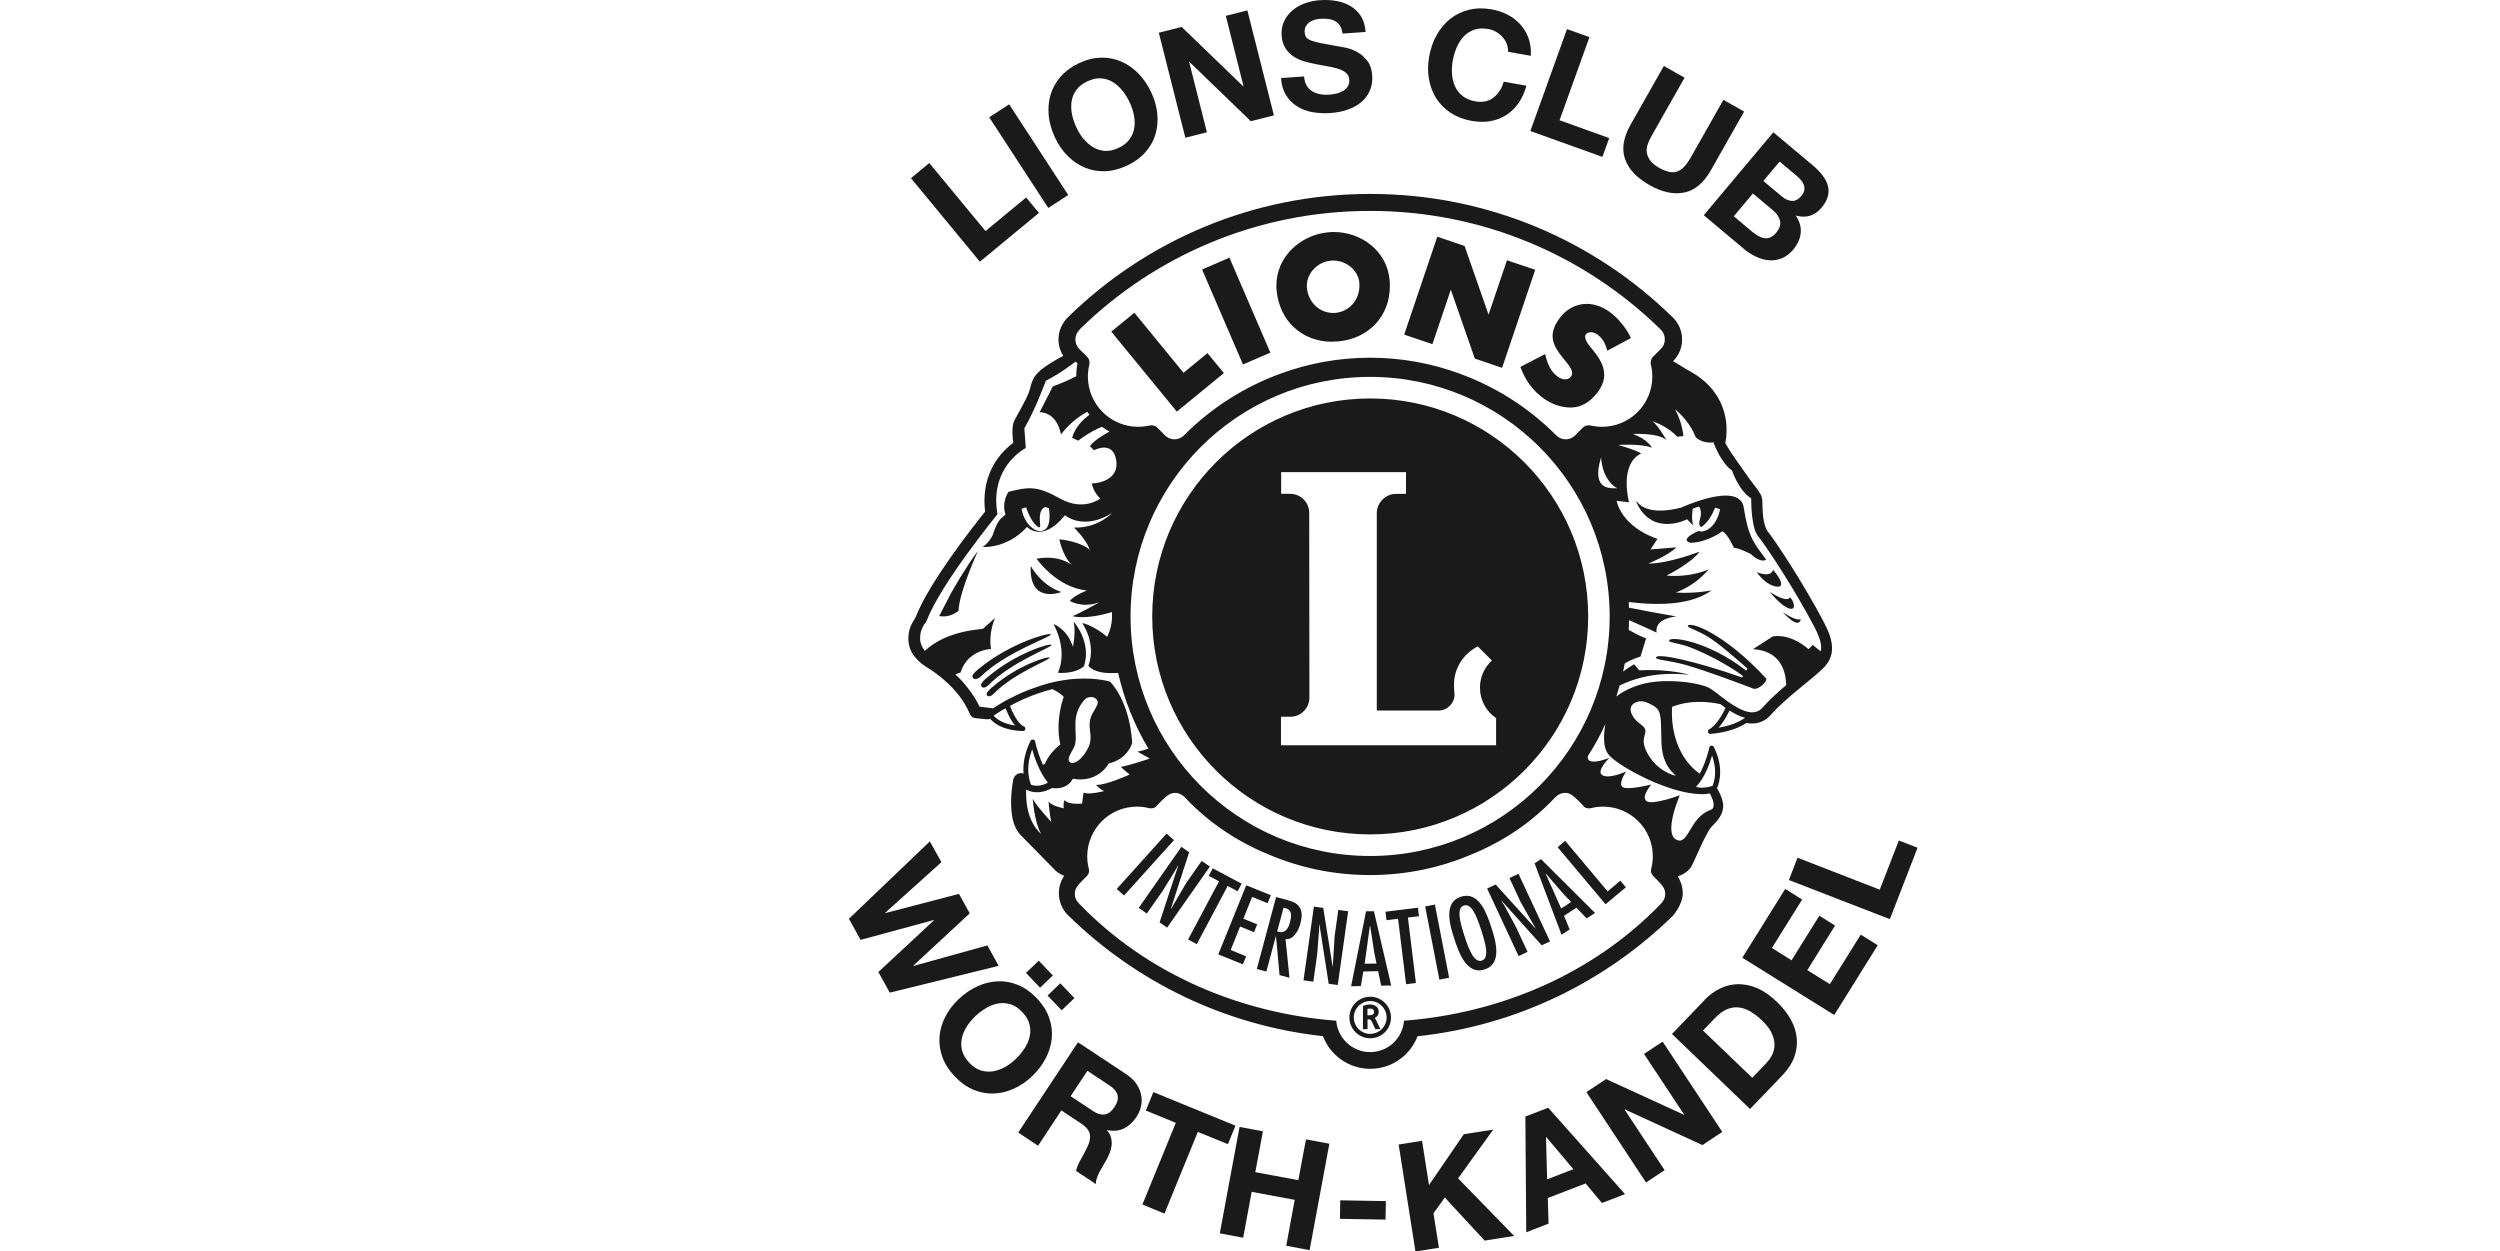 <svg xmlns="http://www.w3.org/2000/svg" id="Lions" viewBox="0 0 261.95 131.12"><defs><style>      .cls-1 {        fill: #1a1a1a;      }    </style></defs><g><path class="cls-1" d="M97.37,17.08l5.89,7.13,4.26-3.52,1.34,1.62-6.19,5.11-7.22-8.75,1.92-1.59Z"></path><path class="cls-1" d="M105.74,10.93l6.19,9.5-2.09,1.36-6.19-9.5,2.09-1.36Z"></path><path class="cls-1" d="M109.89,12.14c-.08-.76-.02-1.49.18-2.19.2-.69.55-1.32,1.04-1.9.5-.57,1.14-1.05,1.92-1.42.79-.38,1.57-.57,2.32-.59.75-.02,1.46.12,2.12.4.66.28,1.26.7,1.8,1.25.54.55.99,1.2,1.35,1.97.35.75.57,1.5.64,2.25.08.76.01,1.47-.19,2.16-.2.68-.55,1.31-1.05,1.87-.49.57-1.14,1.04-1.93,1.41-.79.37-1.56.57-2.31.59-.76.02-1.46-.1-2.12-.38-.66-.28-1.25-.68-1.79-1.22-.54-.54-.98-1.18-1.33-1.93-.36-.77-.58-1.53-.66-2.3ZM113.55,14.56c.29.36.63.65,1,.87.37.22.78.35,1.23.38.45.03.92-.08,1.43-.32.51-.24.89-.54,1.15-.91.26-.36.43-.76.49-1.19.07-.43.05-.87-.04-1.33-.09-.45-.24-.9-.44-1.33-.21-.45-.47-.86-.77-1.24-.3-.37-.64-.67-1.01-.9-.38-.23-.79-.35-1.24-.38-.45-.03-.92.08-1.43.32-.51.24-.89.54-1.15.91-.26.36-.42.76-.49,1.2-.06.43-.05.89.05,1.36.1.47.25.93.47,1.38.2.43.45.83.74,1.19Z"></path><path class="cls-1" d="M123.82,2.83l6.45,6.22h.03s-1.86-7.39-1.86-7.39l2.26-.57,2.78,11-2.42.61-6.43-6.21h-.03s1.86,7.37,1.86,7.37l-2.26.57-2.78-11,2.4-.61Z"></path><path class="cls-1" d="M136.9,8.96c.16.25.35.46.59.6.24.15.51.25.83.31.31.06.63.07.96.05.22-.02.46-.05.71-.11.25-.05.48-.14.7-.26.21-.12.39-.28.52-.48.13-.2.19-.44.17-.72-.02-.31-.14-.55-.35-.72-.21-.18-.48-.32-.8-.42-.33-.1-.69-.19-1.1-.26-.41-.07-.82-.14-1.24-.23-.43-.08-.85-.18-1.26-.3-.41-.12-.79-.3-1.12-.52-.33-.22-.61-.51-.83-.86-.22-.35-.35-.78-.39-1.3-.04-.58.05-1.09.27-1.54.22-.45.52-.83.9-1.14.38-.31.82-.56,1.32-.73.5-.17,1-.28,1.51-.31.59-.04,1.16-.02,1.72.08.55.09,1.05.27,1.5.54.44.27.81.62,1.09,1.06.28.44.44.99.49,1.65l-2.41.17c-.05-.34-.14-.61-.27-.82-.14-.21-.31-.38-.52-.49-.21-.11-.45-.19-.71-.22-.26-.03-.55-.04-.85-.02-.2.01-.4.05-.6.11-.2.06-.38.14-.53.26-.16.12-.28.26-.38.42-.09.17-.13.37-.12.61.02.22.07.4.16.53.09.13.27.25.53.35.26.1.61.19,1.05.28.45.09,1.03.19,1.75.32.21.03.51.08.9.17.38.08.77.24,1.15.45.39.22.73.52,1.03.91.3.39.47.9.51,1.53.04.52-.03,1.01-.2,1.46-.17.46-.44.86-.81,1.21-.37.35-.85.64-1.42.86-.57.22-1.25.36-2.02.41-.62.04-1.23,0-1.83-.1-.6-.11-1.13-.32-1.6-.61-.47-.3-.86-.69-1.16-1.18-.3-.49-.47-1.08-.51-1.78l2.41-.17c.03.38.12.7.27.95Z"></path><path class="cls-1" d="M157.88,4.6c-.1-.26-.25-.5-.44-.71-.19-.22-.41-.4-.67-.55-.26-.15-.54-.25-.84-.3-.55-.1-1.04-.07-1.46.07-.42.15-.79.38-1.09.7-.3.32-.55.7-.74,1.14-.19.44-.33.9-.42,1.39-.08.47-.11.94-.08,1.4.03.46.14.89.31,1.29.18.4.44.74.79,1.02.35.28.8.47,1.35.57.75.13,1.38,0,1.88-.38.5-.38.87-.94,1.09-1.68l2.38.42c-.19.69-.46,1.29-.82,1.81-.36.52-.79.94-1.29,1.26-.5.32-1.05.54-1.66.64-.61.11-1.26.1-1.95-.02-.86-.15-1.6-.44-2.23-.85-.63-.42-1.13-.93-1.51-1.53-.38-.6-.63-1.28-.76-2.03-.13-.75-.12-1.53.03-2.34.15-.83.41-1.59.79-2.26.38-.67.85-1.23,1.41-1.68.56-.45,1.21-.76,1.95-.95.74-.18,1.53-.2,2.39-.05.62.11,1.18.3,1.7.57.52.27.96.62,1.33,1.03.37.42.66.9.85,1.45.19.55.27,1.16.23,1.82l-2.38-.42c0-.29-.04-.56-.14-.82Z"></path><path class="cls-1" d="M166.54,3.9l-3.13,8.7,5.2,1.87-.71,1.97-7.55-2.71,3.84-10.68,2.35.84Z"></path><path class="cls-1" d="M176.48,20.17c-1.11.23-2.33-.03-3.65-.78-1.34-.76-2.19-1.67-2.56-2.73-.37-1.06-.17-2.26.59-3.61l3.48-6.14,2.17,1.23-3.48,6.14c-.15.27-.28.54-.38.83-.1.28-.13.57-.1.85.04.28.15.56.34.83.19.27.51.54.95.79.77.44,1.41.57,1.9.39.49-.18.94-.64,1.36-1.37l3.48-6.14,2.17,1.23-3.48,6.14c-.76,1.34-1.69,2.12-2.81,2.35Z"></path><path class="cls-1" d="M189.9,17.28c.41.35.76.7,1.04,1.06.28.36.47.72.58,1.09.1.37.11.75,0,1.14-.1.39-.32.79-.66,1.19-.37.44-.77.72-1.22.85-.44.13-.94.12-1.48-.02.41.6.58,1.21.52,1.82-.06.61-.32,1.18-.77,1.73-.37.44-.77.75-1.21.92-.44.18-.89.25-1.35.21-.46-.04-.91-.16-1.36-.38-.45-.21-.87-.48-1.26-.81l-4.21-3.53,7.29-8.69,4.09,3.43ZM183.72,24.37c.19.16.38.29.58.39.2.11.4.17.6.2.2.02.4,0,.6-.09.2-.08.39-.24.59-.46.37-.45.52-.87.42-1.27-.09-.4-.34-.78-.76-1.12l-2.08-1.75-2,2.39,2.04,1.72ZM186.71,20.59c.34.29.69.44,1.04.46.36.02.69-.15.99-.52.17-.2.27-.4.31-.59.04-.19.02-.37-.04-.55-.06-.18-.16-.34-.29-.5-.13-.16-.29-.31-.46-.46l-1.79-1.5-1.71,2.03,1.94,1.62Z"></path></g><g><path class="cls-1" d="M92.03,101.85l5.83-5.42-.02-.03-7.67,2.08-1.22-2.21,8.48-8.11,1.21,2.18-5.89,5.3.02.03,7.71-2.01,1.13,2.04-5.91,5.48.02.03,7.74-2.15,1.18,2.14-11.41,2.81-1.2-2.17Z"></path><path class="cls-1" d="M102.42,103.34c.7-.32,1.41-.49,2.13-.52.72-.03,1.43.1,2.13.39.7.29,1.35.75,1.95,1.38.61.64,1.04,1.31,1.29,2.02.25.71.35,1.42.29,2.14-.06.72-.27,1.42-.62,2.1-.35.69-.83,1.32-1.44,1.91-.6.57-1.24,1.01-1.94,1.32-.69.31-1.4.48-2.11.5-.71.02-1.42-.11-2.11-.4-.69-.29-1.34-.75-1.95-1.39-.6-.63-1.03-1.3-1.29-2.01-.26-.71-.36-1.42-.31-2.13.05-.71.25-1.4.59-2.08.34-.68.81-1.3,1.41-1.87.61-.58,1.27-1.04,1.97-1.35ZM101.29,107.58c-.25.39-.42.8-.51,1.22-.09.42-.08.85.03,1.29.11.43.36.85.75,1.26.39.41.8.68,1.22.81.43.13.86.16,1.28.09s.84-.22,1.25-.45c.4-.23.78-.51,1.12-.84.36-.34.67-.72.93-1.12.26-.4.44-.82.53-1.25.1-.43.09-.86-.03-1.29-.11-.43-.36-.85-.75-1.26-.39-.41-.8-.68-1.22-.81-.43-.13-.86-.16-1.29-.09-.43.08-.86.23-1.27.48s-.8.53-1.16.88c-.34.33-.64.69-.89,1.08ZM110.32,102.21l-1.34,1.28-1.48-1.55,1.34-1.28,1.48,1.55ZM112.58,104.58l-1.34,1.28-1.48-1.55,1.34-1.28,1.48,1.55Z"></path><path class="cls-1" d="M118.05,112.59c.42.28.76.6,1.01.96.25.36.42.74.5,1.14.09.4.09.8,0,1.2-.08.4-.24.78-.48,1.14-.37.56-.8.96-1.31,1.21-.5.25-1.09.31-1.76.17l-.02.03c.21.24.35.49.42.75.07.26.09.52.07.79-.03.27-.09.54-.2.81-.11.27-.23.53-.37.78-.09.16-.2.34-.32.55-.13.21-.25.43-.37.65-.12.23-.22.45-.29.67-.08.22-.11.43-.1.63l-2.08-1.38c.08-.38.25-.78.5-1.21.25-.43.47-.86.67-1.27.26-.54.35-1,.27-1.39-.08-.38-.38-.74-.9-1.09l-2.08-1.38-2.44,3.7-2.08-1.38,6.26-9.46,5.1,3.37ZM114.47,116.38c.48.32.91.45,1.28.39.38-.05.73-.32,1.04-.8.3-.46.4-.87.3-1.24-.1-.37-.39-.71-.87-1.02l-2.28-1.51-1.76,2.66,2.28,1.51Z"></path><path class="cls-1" d="M120.06,116.37l.79-1.94,8.6,3.52-.79,1.94-3.15-1.29-3.5,8.56-2.31-.95,3.5-8.56-3.15-1.29Z"></path><path class="cls-1" d="M132.33,118.54l-.8,4.28,4.51.84.8-4.28,2.45.46-2.07,11.15-2.45-.46.89-4.81-4.51-.84-.89,4.81-2.45-.46,2.07-11.15,2.45.46Z"></path><path class="cls-1" d="M145.21,125.85l-.03,1.94-4.78-.08.03-1.94,4.78.08Z"></path><path class="cls-1" d="M149,119.52l.73,4.65,3.65-5.33,3.08-.48-3.68,5.11,5.87,6.03-3.09.49-4.17-4.51-1.19,1.65.57,3.61-2.46.39-1.76-11.21,2.46-.39Z"></path><path class="cls-1" d="M162.22,116.07l8.05,9.05-2.42.93-1.71-2.05-3.96,1.53.08,2.68-2.34.91-.09-12.13,2.39-.92ZM164.86,122.51l-2.84-3.37h-.03s.12,4.43.12,4.43l2.74-1.06Z"></path><path class="cls-1" d="M168.28,113.06l8.15,3.74.03-.02-4.2-6.35,1.95-1.29,6.25,9.46-2.08,1.38-8.12-3.73-.03.02,4.19,6.34-1.95,1.29-6.25-9.47,2.07-1.37Z"></path><path class="cls-1" d="M178.57,104.8c.51-.53,1.06-.94,1.67-1.23.6-.29,1.23-.44,1.89-.45.66,0,1.32.13,2.01.43.68.3,1.37.77,2.05,1.43.6.57,1.07,1.18,1.43,1.81.36.64.57,1.29.64,1.95.07.66-.01,1.32-.25,1.99-.23.66-.65,1.31-1.25,1.94l-3.39,3.53-8.18-7.86,3.39-3.53ZM185.12,111.33c.25-.26.45-.55.6-.88.15-.33.22-.68.21-1.06-.01-.38-.12-.77-.32-1.19-.2-.42-.53-.84-.98-1.27-.41-.4-.82-.71-1.23-.95-.41-.24-.82-.38-1.23-.42-.41-.04-.83.02-1.24.2-.42.18-.84.49-1.26.94l-1.23,1.28,5.16,4.95,1.54-1.6Z"></path><path class="cls-1" d="M187.05,93.14l1.78,1.11-3.17,5.08,2.06,1.29,2.91-4.67,1.65,1.03-2.91,4.67,2.36,1.47,3.24-5.19,1.78,1.11-4.56,7.31-9.63-6,4.49-7.2Z"></path><path class="cls-1" d="M188.34,89.87l8.62,3.35,2-5.15,1.96.76-2.9,7.48-10.58-4.1.9-2.33Z"></path></g><path class="cls-1" d="M187.56,62.58s-.18.7-2.12-.57c0,0,1.17,1.51,2.04,1.75.86.24.39-.92.08-1.18ZM185.76,59.7s-.02.86-1.68.26c0,0,.81,1.24,1.93,1.48,1.2.26.41-1.04-.25-1.75ZM185.07,58.65c-1.25-1.7-1.88-2.3-2.36-5.46-.43-2.84-6.56,0-6.56,0-3.01.75-4.18-.03-4.62-.61,0-.01-.13-.1-.06.06,1.67,3.67,5.3,1.77,5.3,1.77l.67.67c-.16-.39-.19-.97-.08-1.78.14-.05.38-.15.66-.22.16.22.18.36.2.7.02.33-.18.78-.18,1.06,0,.27.2.39.2.39.7-.41,1.22-1.41,1.47-2.04.18.05.35.1.52.16-.33,1.75-1.5,2.5-2.17,2.31-.03,0-.06-.02-.09-.03-2.13.97-.87,1.24-.87,1.24,1.77,0,3.37-1.2,3.37-1.2.59.29,1.2,1.72,1.2,1.72.66.07,1.77.66,1.77.66,1.11,1.03,1.62.59,1.62.59ZM110.11,66.48c-.05-.27-4.16.83-7.51,3.56,0,0-.75.58-.71.84.1.51.7.18.85.03,2.62-2.58,7.41-4.16,7.36-4.43ZM158.16,92l1.18,2.53,1.55,2.73v.03s-4.17-4.61-4.17-4.61l-.9.42,3.3,7.08.94-.44-1.21-2.6-1.25-2.31-.27-.43v-.03s4.21,4.68,4.21,4.68l.87-.41-3.3-7.08-.94.44ZM100.56,60.6c-.38.63-.7,1.16-1.02,1.76,0,0,0,0,0,0-.34.66-.89,1.71-1.13,2.19.62.11,1.3,0,2.02-.53.08-2.04,2.04-6.28,2.04-6.28-.56.69-1.39,2.02-1.92,2.86,0,0,0,0,0,0ZM103.95,72.01s-.61.5-.57.72c.07.43.55.15.68.02,2.11-2.21,5.95-3.6,5.92-3.83-.04-.23-3.32.74-6.02,3.09ZM130.24,38.19l2.87-1.24-4.29-9.95-2.87,1.24.06.13,4.23,9.82ZM152.02,30.36l2.51,7.21,2.86.97,3.47-10.27-2.96-1-1.93,5.7-2.51-7.2-2.86-.97-3.47,10.26,2.96,1,1.93-5.71ZM139.58,35.8h0c.21,0,.43-.01.65-.03,3.21-.29,5.41-2.67,5.4-5.81,0-.21,0-.43-.03-.65-.29-3.05-2.99-5-5.85-5-.19,0-.39,0-.58.03-2.91.27-5.43,2.56-5.43,5.57,0,.17,0,.34.02.51.3,3.23,2.7,5.39,5.82,5.39ZM139.45,27.31c.09,0,.17-.01.26-.01h0c1.4,0,2.61,1.07,2.72,2.31h0c0,.11.01.21.01.31,0,1.54-1.08,2.72-2.49,2.86-.09,0-.17.01-.26.01-1.4,0-2.61-1.07-2.76-2.67,0-.07,0-.13,0-.2,0-1.25,1.08-2.48,2.52-2.61ZM159.35,38.56c.48,1.29,1.29,2.42,2.43,3.21.79.55,1.76.93,2.76.93.12,0,.25,0,.37-.02,1.17-.12,2.03-.91,2.63-1.78.38-.56.55-1.1.55-1.63,0-.87-.45-1.67-1.05-2.42l-.45-.56c-.17-.22-.33-.43-.42-.66-.05-.13-.08-.24-.08-.33,0-.31.24-.48.6-.49.21,0,.44.07.65.22.54.37.85.92,1.02,1.55l.05.17,2.48-1.33-.06-.12c-.49-1.02-1.35-2.05-2.29-2.7h0c-.73-.5-1.52-.76-2.28-.76-1.13,0-2.2.55-2.95,1.64-.44.64-.63,1.2-.63,1.73,0,.92.58,1.68,1.29,2.55.29.34.77.92.76,1.35,0,.11-.03.21-.1.31-.17.24-.38.33-.63.33-.25,0-.52-.1-.76-.27-.74-.51-1.08-1.34-1.3-2.21l-.04-.17-2.59,1.34.04.12ZM123.31,43.13l4.93-4.04-1.72-2.09-2.51,2.06-5.15-6.29-2.42,1.98.09.11,6.78,8.27ZM186.78,64.12c1.87,2.02,1.89.73,1.89.73-.44.31-1.89-.73-1.89-.73ZM191.96,67.91c0-.91-.37-1.78-.85-2.71h0s0,0,0,0h0s0,0,0,0c-2.2-4.18-5.12-8.58-5.97-9.63-.15-.25-.33-.82-.4-1.46-.08-.69-.06-1.4-.1-1.83-.06-.41-.27-.67-.51-1.02-.25-.34-.56-.72-.87-1.15-.46-.64-.94-1.33-1.33-1.89-.38-.55-.69-1-.71-1.05-.18-.32-.37-.57-.41-.68-.01-.02-.02-.04-.03-.07.06-.29.13-.76.13-1.36,0-.02,0-.03,0-.04.01-1.66-.65-4.31-3.68-6.03-.71-.41-1.35-.79-1.92-1.15.59-.57.94-1.4.94-2.25,0,0,0,0,0,0v-.02s0,0,0,0c0-.9-.37-1.73-.98-2.32l-.1-.09c-8.12-7.93-19.28-12.84-31.57-12.84h0s-.01,0-.02,0h0s-.01,0-.02,0c-12.3,0-23.46,4.91-31.61,12.87l-.03.03c-.63.61-1.01,1.44-1.01,2.34h0s0,0,0,.02c0,0,0,0,0,0,0,.61.18,1.21.5,1.71-.36.19-.84.44-1.31.74-.76.49-1.53,1.02-1.87,1.75-.26.6-.25.87-.44,1.36-.17.46-.5,1.09-.81,1.65-.31.57-.59,1.05-.71,1.31-.16.36-.18.76-.19,1.15,0,.44.05.87.09,1.15-.96.69-3.02,2.61-3.02,6.08,0,.36.02.73.07,1.12-1.09,1.37-5.8,7.29-7.27,11.04-.09.27-.77.97-.77,2.19v.03c-.02.78.23,1.62,1.11,2.43l.3.27.06.04s.15.12.52.35c1.06.65,3.31,2.27,4.39,4.72,0,.03.02.07.05.12.04.08.07.18.23.32.12.09.15.08.19.1.12.03.22.04.37.06.42.05,1.04.1,1.04.1h.09c.08-.01.15-.03.21-.06.04.04.08.09.12.13.57.57,1.6,1.12,3.33,1.16h0c.13,0,.24-.1.25-.23.01-.13-.08-.25-.21-.28h0c-.08-.03-.7-.33-1.41-2.13,1.08-.58,2.64-1.3,4.45-1.75.49.24.95.52,1.19.81,0,0-.94,2.39-.36,5,0,0-1.14.81-1.6,2-.07.04-.15.08-.22.12-.09-.21-.18-.41-.26-.61-.39-1-.56-1.84-.56-1.84-.02-.11-.11-.19-.22-.2-.11-.01-.21.04-.26.14-.57,1.15-.75,2.16-.75,2.99,0,.16,0,.3.02.44-.08-.03-.18-.06-.28-.05-.04,0-.1,0-.16.02-.29.05-.46.26-.54.4-.08.14-.1.25-.11.28v.02s-.22,1.1-.22,2.36c.02,1.13.12,2.48,1.02,3.43,1.3,1.3,3.62,3.69,3.62,3.69l.03.03s.36.33.9.53c-.36.52-.56,1.15-.56,1.8,0,0,0,.01,0,.03h0c0,.9.37,1.73.98,2.32l.1.09c7,6.84,16.28,11.43,26.59,12.56.76,2,2.69,3.42,4.96,3.42s4.19-1.42,4.95-3.41c10.36-1.11,19.68-5.71,26.74-12.61l.03-.03s.25-.29.5-.71c.25-.42.51-.98.52-1.61,0-.02,0-.03,0-.03-.01-.63-.19-1.25-.53-1.77.63-.19,1.05-.53,1.3-.84.09-.11.14-.2.21-.34.23-.45.58-1.26.95-2.06.37-.79.78-1.59,1.01-1.86.25-.34,1.27-1.05,1.3-2.26,0-.05,0-.08,0-.12-.04-.48-.22-.91-.38-1.25-.08-.17-.16-.32-.22-.42-.02-.03-.03-.06-.05-.08.15-.35.33-.93.33-1.69,0-.73-.16-1.62-.66-2.63-.05-.1-.15-.16-.26-.14-.11.01-.2.1-.22.2,0,0-.15.74-.49,1.62-.14.37-.31.76-.52,1.12-3.39-2.47-2.88-7.01-2.88-7.01,1.74-.69,3.59-.59,5.06-.28.12.09.23.17.35.26.06.04.12.09.18.13-.34.74-.68,1.24-.96,1.58-.23.28-.42.44-.55.54-.06.05-.11.08-.14.09-.02,0-.03.01-.03.02h0c-.12.05-.19.17-.16.3.03.12.13.2.25.2,0,0,.01,0,.02,0,1.76-.15,2.96-.62,3.77-1.15.12.03.23.05.34.05.08,0,.15.01.23.01.02,0,.03,0,.03,0,.69,0,1.41-.29,1.94-.9,1.75-1.97,4.48-3.81,5.66-5.07.51-.54.76-1.22.76-1.9h0v-.02ZM113.11,34.53l.07-.07c7.84-7.65,18.55-12.36,30.36-12.36h.04c11.81,0,22.53,4.71,30.36,12.36l.07.07c.27.26.43.63.43,1.03s-.15.75-.43,1.02l-.81.8c-.16.16-.24.39-.24.63,0,.07,0,.13.02.2h0c.1.4.15.81.15,1.24,0,2.91-2.36,5.27-5.27,5.27-.39,0-.77-.04-1.13-.12h-.01s-.04-.01-.04-.01c-.07-.02-.14-.03-.22-.03-.25,0-.47.1-.63.27h-.01s-.72.74-.72.74c-.26.28-.63.46-1.04.46s-.78-.17-1.04-.46c-2.81-2.81-6.22-5.01-10.02-6.4-2.94-1.09-6.12-1.69-9.44-1.69-3.31,0-6.49.6-9.42,1.68-3.81,1.39-7.23,3.6-10.04,6.41-.27.29-.63.46-1.04.46s-.78-.18-1.04-.46l-.72-.73h-.01c-.16-.18-.38-.28-.63-.28-.08,0-.15.01-.22.03h-.04s-.01.01-.01.01c-.36.08-.74.12-1.13.12-2.91,0-5.27-2.36-5.27-5.27,0-.43.05-.84.15-1.24h0c.01-.06.02-.13.02-.19,0-.25-.07-.45-.24-.63l-.81-.8c-.28-.27-.43-.63-.43-1.02s.17-.77.44-1.03ZM167.76,47.93s.06,2.32,1.69,3.23c-.61-.02-2.77.33-1.69-3.23ZM168.66,64.59c0,6.93-2.81,13.2-7.35,17.75-4.54,4.54-10.81,7.35-17.75,7.35s-13.2-2.81-17.75-7.35c-4.54-4.54-7.35-10.81-7.35-17.75,0-6.93,2.81-13.2,7.35-17.75,4.55-4.54,10.81-7.35,17.75-7.35,6.93,0,13.2,2.81,17.75,7.35,4.54,4.54,7.35,10.81,7.35,17.75ZM106.36,76.02c-1.12-.16-1.78-.56-2.17-.95-.04-.04-.03-.04-.07-.08l.14-.1s.26-.19.75-.48c.11-.06.22-.13.35-.2.36.9.7,1.47,1,1.81ZM108.15,78.52c.25.89.77,2.4,1.65,3.49-.22.12-.67.32-1.16.32-.2,0-.4-.03-.61-.11-.14-.35-.29-.9-.29-1.61,0-.59.1-1.29.41-2.09ZM111.53,83.89s-.15.29-.07.8c0,0-1.3-.22-1.59-.73,0,0,.07,1.23.29,2.17,0,0-1.74-1.88-1.95-2.46,0,0,.14,2.39.87,3.69,0,0-1.7-1.24-1.56-4.63h0c.19.1.39.18.58.22h0c.09.02.18.04.27.05.01,0,.03,0,.04,0,.08,0,.17.01.25.01.74,0,1.32-.3,1.57-.44.14.02.28.03.41.03.75,0,1.26-.32,1.53-.64.11-.13.19-.25.24-.36.28.05.53.07.78.07,1.1,0,1.89-.46,2.37-.91.32-.3.52-.6.63-.77,1.94-.45,2.41-2.05,2.42-2.09l.02-.06v-.06c-.3-4.37-2.24-6.27-2.28-6.31l-.07-.07-.09-.02c-.87-.2-1.74-.28-2.58-.28-.2,0-.4,0-.59.02-.05,0-.1,0-.15,0-.19.01-.39.02-.58.04,0,0,0,0,0,0-.19.02-.38.04-.57.07-.05,0-.1.01-.14.02-.18.03-.37.06-.55.09,0,0,0,0,0,0-.18.03-.37.07-.55.11-.05.01-.09.02-.14.03-.18.04-.35.08-.52.13,0,0,0,0,0,0-.17.05-.35.1-.51.15-.04.01-.08.03-.13.04-.16.05-.33.1-.48.16,0,0,0,0,0,0-.16.05-.32.11-.48.17-.04.01-.08.03-.12.04-.15.06-.3.11-.45.17,0,0,0,0,0,0-.15.06-.29.12-.43.18-.03.01-.07.03-.1.04-.14.06-.27.12-.4.18,0,0,0,0,0,0-.13.06-.26.12-.38.18-.03.01-.06.03-.09.05-.12.06-.23.11-.34.17,0,0-.01,0-.02,0-.11.06-.22.11-.32.17-.03.02-.06.03-.09.05-.09.05-.18.1-.26.14,0,0-.02.01-.03.02-.56.32-.96.58-1.14.7l-1.42-.18c-.07-.16-.15-.31-.23-.46-.02-.03-.03-.06-.05-.09-.08-.14-.16-.29-.25-.42-.02-.02-.03-.05-.05-.07-.08-.14-.17-.27-.26-.4,0,0-.01-.02-.02-.02-.09-.14-.19-.27-.29-.39-.02-.02-.03-.04-.05-.07-.1-.13-.2-.25-.3-.37-.01-.01-.02-.03-.03-.04-.1-.12-.2-.23-.3-.35,0,0-.01-.01-.02-.02-.11-.12-.21-.23-.32-.33l-.04-.04c-.11-.11-.22-.21-.32-.31,0,0,0,0,0,0l.55-.2c.73-2.39,3.19-2.46,3.19-2.46-.29-1.81.43-3.26.43-3.26l-1.3,1.16c-3.22.27-5.06,1.35-6.07,2.3h0c-.23-.3-.36-.59-.44-.87,0-.02-.01-.04-.02-.07,0-.04-.02-.07-.02-.11,0-.03-.01-.07-.01-.1,0-.03,0-.05,0-.08,0-.06,0-.12,0-.18,0-.46.15-.87.31-1.16.08-.15.16-.27.21-.34.06-.08.09-.11.09-.11l.04-.05.02-.06c.73-1.93,2.57-4.72,4.22-6.99,1.65-2.28,3.11-4.06,3.11-4.07l.1-.12-.02-.15c-.07-.46-.11-.89-.11-1.3,0-1.92.73-3.25,1.46-4.12.37-.43.73-.75,1-.96.14-.1.25-.18.33-.23.08-.05.11-.07.11-.07l.2-.11-.15-2.07c1.14-1.99,2.03-4.4,2.25-4.98.2-.1.39-.2.57-.31.06-.03.11-.07.17-.1.12-.07.24-.14.36-.21.06-.04.12-.07.18-.11.1-.07.21-.13.3-.19.06-.04.11-.07.17-.11.1-.06.19-.13.28-.19.05-.03.1-.06.14-.1.1-.07.18-.13.27-.19.03-.02.07-.05.1-.07.22-.16.42-.31.58-.43l.2.2c-.09.42-.13.86-.13,1.31v.02c-.75.39-1.57.75-2.46,1.07l-1.38,2.71s1.74-.15,2.24,2.32c0,0,1.07-1.5,2.76-2.37.07.11.15.21.23.31-.74.53-1.51,1.31-1.83,2.42l.65.29s1.15-.92,2.48-1.45c.25.18.52.35.79.5-.82.45-1.72,1.03-2.05,1.53l.43.43s1.96-1.09,2.32,1.01c.36,2.1-1.88,2.46-2.54,2.46,0,0,.07.8.87,1.59,0,0-1.74,1.38-4.2,0-2.46-1.38-3.31-1.22-5.41-.71,0,0-.77,1.09-.31,2.38-.47.46-.72.41-1.24,1.83-.21.92-1.15,1.57-1.15,1.57,0,0,2.54.22,4.64-2.1,0,0,1.59,1.74,3.98-1.23,0,0,1.88,1.67,4.92-.22,0,0-1.45,1.59-3.98,1.52,0,0,1.23,1.16,1.66,2.32,0,0-.94-.87-3.19-1.09,0,0,.29,1.67,1.3,2.68,0,0-1.3-1.09-3.69-.65,0,0,2.1,3.04,5.29,3.33,0,0-1.23.43-1.81,1.09,0,0,1.23.8,3.11.15,0,0-1.95,1.09-2.82,1.45,0,0,1.3.43,4.13-.43,0,.13,0,.27,0,.4,0,.11,0,.23,0,.34-.04.51-.16,1.21-.51,1.86,0,0-1.3-1.16-2.61-1.45,0,0,1.52,2.1.65,4.49,0,0,.54.84,2.68.75.17,0,.31,0,.44,0,.64,2.83,1.72,5.5,3.17,7.92-.47.17-.9.28-1.15.32l1.3.72s-2.1.72-3.04.87c0,0,.51.51.94.8,0,0-2.53,1.16-3.55,1.09,0,0,.58.58.87.65,0,0-1.67.43-2.17.15l-.15,1.16s-1.45.15-1.81-.36ZM113.73,73.24c.22-.23.78-.27,1.02-.09.56.43.14.82-.3,1.65-.71,1.34.24,2.26-.45,3.6-.69,1.34-1.56,1.72-1.87,1.48-.46-.35.22-1.1.45-1.69.49-1.27-.61-3.1,1.15-4.97ZM109.48,53.16s.04-.01.08-.03c.14.05.27.1.35.13.2,1.47-.08,2.19-.7,2.36-.67.19-1.84-.57-2.17-2.31.15-.05.31-.1.47-.15.22.67.7,1.75,1.36,2.12,0,0,.14-.08.12-.25-.04-.51-.18-1.6.48-1.88ZM174.26,94.42c-.06.07-.18.22-.23.28-7.15,7.4-16.9,11.48-26.92,12.25-.14,1.84-1.67,3.29-3.55,3.29-1.87,0-3.4-1.46-3.55-3.29-10.02-.77-19.78-4.85-26.92-12.25-.04-.06-.17-.21-.23-.28-.19-.24-.24-.49-.24-.82,0-.5.37-.9.65-1.19.27-.28.63-.64.63-.64,0,0,.14-.17.19-.34.05-.17.02-.33,0-.39-.11-.41-.17-.85-.17-1.3,0-2.88,2.32-5.21,5.2-5.22.45,0,.88.06,1.29.16.08.02.16.04.39,0,.27-.04.34-.18.41-.25.07-.07.44-.49.78-.79.34-.3.66-.56,1.12-.56.52,0,.9.29,1.24.68,2.44,2.54,5.37,4.46,8.55,5.76,3.27,1.4,6.87,2.17,10.65,2.17s7.36-.77,10.63-2.16c3.19-1.3,6.12-3.22,8.57-5.77.34-.39.72-.68,1.24-.68.47,0,.72.2,1.12.56.4.35.68.68.78.79.1.11.14.19.41.25.17.04.31.02.39,0,.41-.11.84-.16,1.29-.16,2.88,0,5.21,2.34,5.2,5.22,0,.45-.06.88-.17,1.3-.02.07-.05.22,0,.39.05.16.19.34.19.34,0,0,.39.38.63.64.25.26.65.69.65,1.19,0,.33-.05.58-.24.82ZM179.39,79.17c.24.66.32,1.24.32,1.73,0,.58-.11,1.03-.23,1.34-.01.04-.03.07-.04.1l-.23.07c-.25.08-.69.13-.89.13-.2,0-.43-.04-.62-.09.91-.93,1.43-2.4,1.69-3.28ZM178.27,83.22c.31,0,.61-.02.89-.08.09.16.21.42.34.77.2.84-.16.91-.37.99-2.12.86-2.19,3.63-3.43,3.11-1.47-.61.31-4.68.31-4.68,0,0-2.88,1.07-3.49.61-.61-.46.51-1.74.51-1.74,0,0-2.5.63-3.01.27-.51-.36.37-1.64.37-1.64,0,0-1.71.81-2.47.41-.76-.41.72-1.84.72-1.84,0,0-1.63.68-2.14.27-.12-.1-.15-.25-.13-.44.69-1.07,1.31-2.19,1.84-3.36,0,0,0,.01,0,.02-.02.11-.04.22-.05.33h0c-.06.37-.09.74-.09,1.1,0,.68.11,1.33.53,1.81.61.67,2.16,1.64,4.01,2.51,1.85.85,3.96,1.56,5.66,1.57ZM175.55,81.26c-.05.05-1.9-.43-2.94-2.34-1.04-1.9.52-2.16-.69-3.02-1.21-.87-1.43-2.01-.43-2.34.52-.17.95-.09,1.82.43.86.52.69,1.38.78,3.89.08,2.51,1.52,3.32,1.47,3.37ZM180.06,76.26c.33-.36.74-.93,1.16-1.81.52.33,1.07.62,1.63.76-.6.42-1.48.82-2.79,1.04ZM190.79,68.08h0c0,.06-.01.11-.02.17l-.83-.67-.44.44c-2.06-1.77-3.76-1.33-3.76-1.33l-2.06,1.33c2.79.17,3.43,2.15,3.48,3.76,0,0,0,0,0,0-.2.17-.41.35-.61.53-.02.02-.04.04-.07.06-.19.17-.38.34-.56.51-.02.02-.03.03-.05.05-.19.17-.37.35-.55.53-.04.04-.08.08-.11.12-.18.18-.36.37-.52.55-.34.38-.69.5-1.1.51-.6,0-1.35-.35-2.07-.81-.17-.11-.33-.22-.5-.34-.87-.62-1.59-1.28-2.15-1.51-.6-.24-2.1-.61-3.93-.61-.11,0-.23,0-.35,0-.06,0-.11,0-.17,0-.06,0-.12,0-.18,0-.07,0-.15.01-.23.02-.04,0-.08,0-.12,0-.09,0-.18.02-.27.03-.03,0-.06,0-.08,0-.1.01-.2.02-.3.04-.02,0-.03,0-.05,0-.11.02-.22.03-.33.05,0,0-.02,0-.02,0-1.19.22-2.41.66-3.48,1.46.12-.38.24-.76.34-1.14,1.49-.74,3.94-1.5,7.32-1.12,0,0-2.09-.66-5.25-.47l-.54-.64s-.51.26-1.16.77c.06-.28.12-.57.17-.85.79-.5,1.65-.72,1.65-.72l.59-1.92c-.18-.02-.86-.35-1.82-.87.02-.34.03-.68.03-1.03,1.34.59,2.45,1.08,2.9,1.31,0,0-.44-1.4,2.06-1.7,0,0-2.32-.39-4.97-.92,0-.2-.01-.39-.02-.59,3.33.41,6.64.27,8.68-1.22,0,0-1.77.37-3.76.22,0,0,1.92-.59,3.46-2.43,0,0-1.77.88-4.42.66,0,0,2.65-1.33,3.46-2.51,0,0-3.17,1.25-5.38,1.25,0,0,2.06-.81,2.95-1.7l-2.71.22.73-1.11s-3.55-1.04-4.29-3.99l1.31.16s-1.08-3.97,1.26-5.11c-.3-.3-2.4-.9-2.4-.9,0,0,2.43-.16,3.54.29,0,0-.2-.39-.74-.79-.54-.4-1.27-.65-1.27-.65,0,0,2.73-.15,3.54.66,0,0-.81-1.47-1.47-1.99,0,0,1.62.52,2.58,1.62l.66-.07s-.15-1.55-.88-2.8c0,0,1.47,1.11,2.14,2.87,0,0,.53.74,1.95.59l-.03.09.04.11s.21.54.55,1.15c.33.57.76,1.22,1.32,1.6.07.21.25.66.52,1.16.34.62.81,1.34,1.49,1.76v.04c0,.38.01,1.14.11,1.91.1.78.24,1.55.64,2.05.7.84,3.7,5.33,5.86,9.45.46.87.72,1.6.72,2.17,0,.06,0,.12,0,.17ZM143.57,41.75c-12.62,0-22.84,10.23-22.84,22.84s10.23,22.84,22.84,22.84,22.84-10.23,22.84-22.84-10.23-22.84-22.84-22.84ZM156.75,78.09h-22.53v-2.99h1c1.1,0,1.98-.91,1.98-2.01l-.02-19.35c0-1.1-.89-2-2-2h-.94v-2.27h13.08v2.28h-1.05c-1.1,0-2.01.92-2.01,2.02v20.68s6.52,0,6.52,0c.89,0,1.7-.86,1.62-1.76-.03-.28-.05-.68-.05-.97,0-1.72,1-3.23,2.49-3.99l1.48,1.48c-.77.7-1.25,1.71-1.25,2.84,0,1.33.67,2.5,1.69,3.19v2.86ZM103.43,70.99s-.68.55-.64.8c.08.48.62.17.76.02,2.37-2.44,6.67-3.98,6.63-4.23s-3.73.82-6.76,3.42ZM168.44,93.39l-4.44-5.29-.79.67,5.02,5.98,2.13-1.78-.58-.69-1.33,1.12ZM143.13,95.5l-1.56,7.84,1.02-.02.26-1.53,1.55-.03.32,1.52,1.05-.02-1.81-7.78h-.82ZM144.23,100.96l-1.24.02.55-3.98h.02s.44,2.83.44,2.83l.23,1.13ZM148.57,95.11l-3.4.42.11.89,1.21-.15.84,6.86,1.03-.13-.84-6.86,1.16-.14-.11-.89ZM143.57,104.44c-1.2,0-2.18.97-2.18,2.17s.97,2.18,2.18,2.18,2.18-.97,2.18-2.18c0-1.2-.98-2.17-2.18-2.17ZM143.57,108.33c-.95,0-1.71-.77-1.72-1.72,0-.95.77-1.71,1.72-1.72.95,0,1.71.77,1.72,1.72,0,.95-.77,1.71-1.72,1.72ZM153.08,93.95c-1.91.62-1.13,3.1-.69,4.44.44,1.34,1.26,3.81,3.17,3.19,1.91-.62,1.13-3.1.69-4.44-.44-1.34-1.26-3.81-3.17-3.18ZM155.26,100.65c-.78.25-1.31-1.02-1.82-2.6-.51-1.58-.83-2.92-.05-3.17.78-.25,1.31,1.02,1.82,2.6.51,1.58.83,2.92.05,3.17ZM108,59.3c-.2,4.09,3.21,2.73,3.21,2.73-2.17-.72-3.21-2.73-3.21-2.73ZM160.79,90.46l2.83,7.48.85-.55-.59-1.43,1.3-.85,1.07,1.12.88-.57-5.66-5.64-.69.45ZM161.95,91.51l1.88,2.17.79.83-1.04.68-1.64-3.67h.02ZM149.33,94.98l1.49,7.67,1.02-.2-1.49-7.67-1.02.2ZM144.04,106.66c.24-.1.42-.31.42-.65,0-.45-.35-.76-.92-.76-.23,0-.48.04-.69.15l-.04.02v2.41h.48v-1.02h.13c.16,0,.23.06.3.2l.39.82h.53l-.45-.93c-.04-.08-.09-.16-.15-.23ZM143.48,106.38h-.2v-.67c.07-.02.16-.03.25-.03.33,0,.43.13.44.34,0,.27-.14.35-.5.36ZM176.85,65.6c-.03.17.9.38,2.09,1.11,1.15.71,2.53,1.92,4.08,3.27.14.1-.02.31-.06.28-4.09-3.18-8.12-3.65-8.07-3.12.02.21.93.22,2.07.64,1.67.62,3.94,1.79,5.62,3.01.12.07-.02.2-.09.18-4.73-1.67-9.02-2.63-8.97-2.05.02.24,1.37.27,3.02.73,2.28.64,5.27,1.79,7.25,2.53.06-.02.33.07.9-.42.46-.43.39-.65.39-.65-4.46-4.84-8.13-6.08-8.24-5.51ZM122.24,87.34l-5.23,5.8.77.69,5.23-5.8-.77-.69ZM125.91,90.21l-1.6,2.28-1.59,2.71h-.03s1.91-5.9,1.91-5.9l-.81-.57-4.48,6.4.85.59,1.65-2.35,1.38-2.24.24-.45h.03s-1.96,5.97-1.96,5.97l.79.55,4.48-6.4-.85-.59ZM112.43,67.79c-.61-1.91-2.04-2.4-2.04-2.4,1.59,3.04.45,5.1.45,5.1,0,0,1.69.2,2.74-.68.83-2.54-1.08-4.68-1.08-4.68.25,1.16-.08,2.66-.08,2.66ZM139.84,98.11l-.19,3.13-.02.02-.98-6.13-.98-.14-1.09,7.73,1.03.14.4-2.84.21-2.62v-.51s.03-.02.03-.02l.97,6.21.95.13,1.09-7.73-1.03-.14-.39,2.76ZM134.91,94.31l-1.2-.32-2.02,7.54,1,.27.99-3.69h.02s.37,4.06.37,4.06l1.04.28-.41-4.04c.87.07,1.37-.95,1.56-1.66.51-1.89-.62-2.24-1.35-2.43ZM135.15,96.68c-.2.76-.59,1.17-1.33.92l.67-2.49.16.04c.77.18.69.81.5,1.53ZM131.39,97.69l.34-.84-1.45-.59.92-2.28,1.62.66.34-.84-2.58-1.04-2.93,7.24,2.58,1.04.34-.84-1.62-.66.99-2.46,1.45.59ZM129.68,93.39l.42-.8-3.03-1.61-.42.79,1.08.57-3.24,6.1.91.49,3.24-6.1,1.03.55Z"></path></svg>
